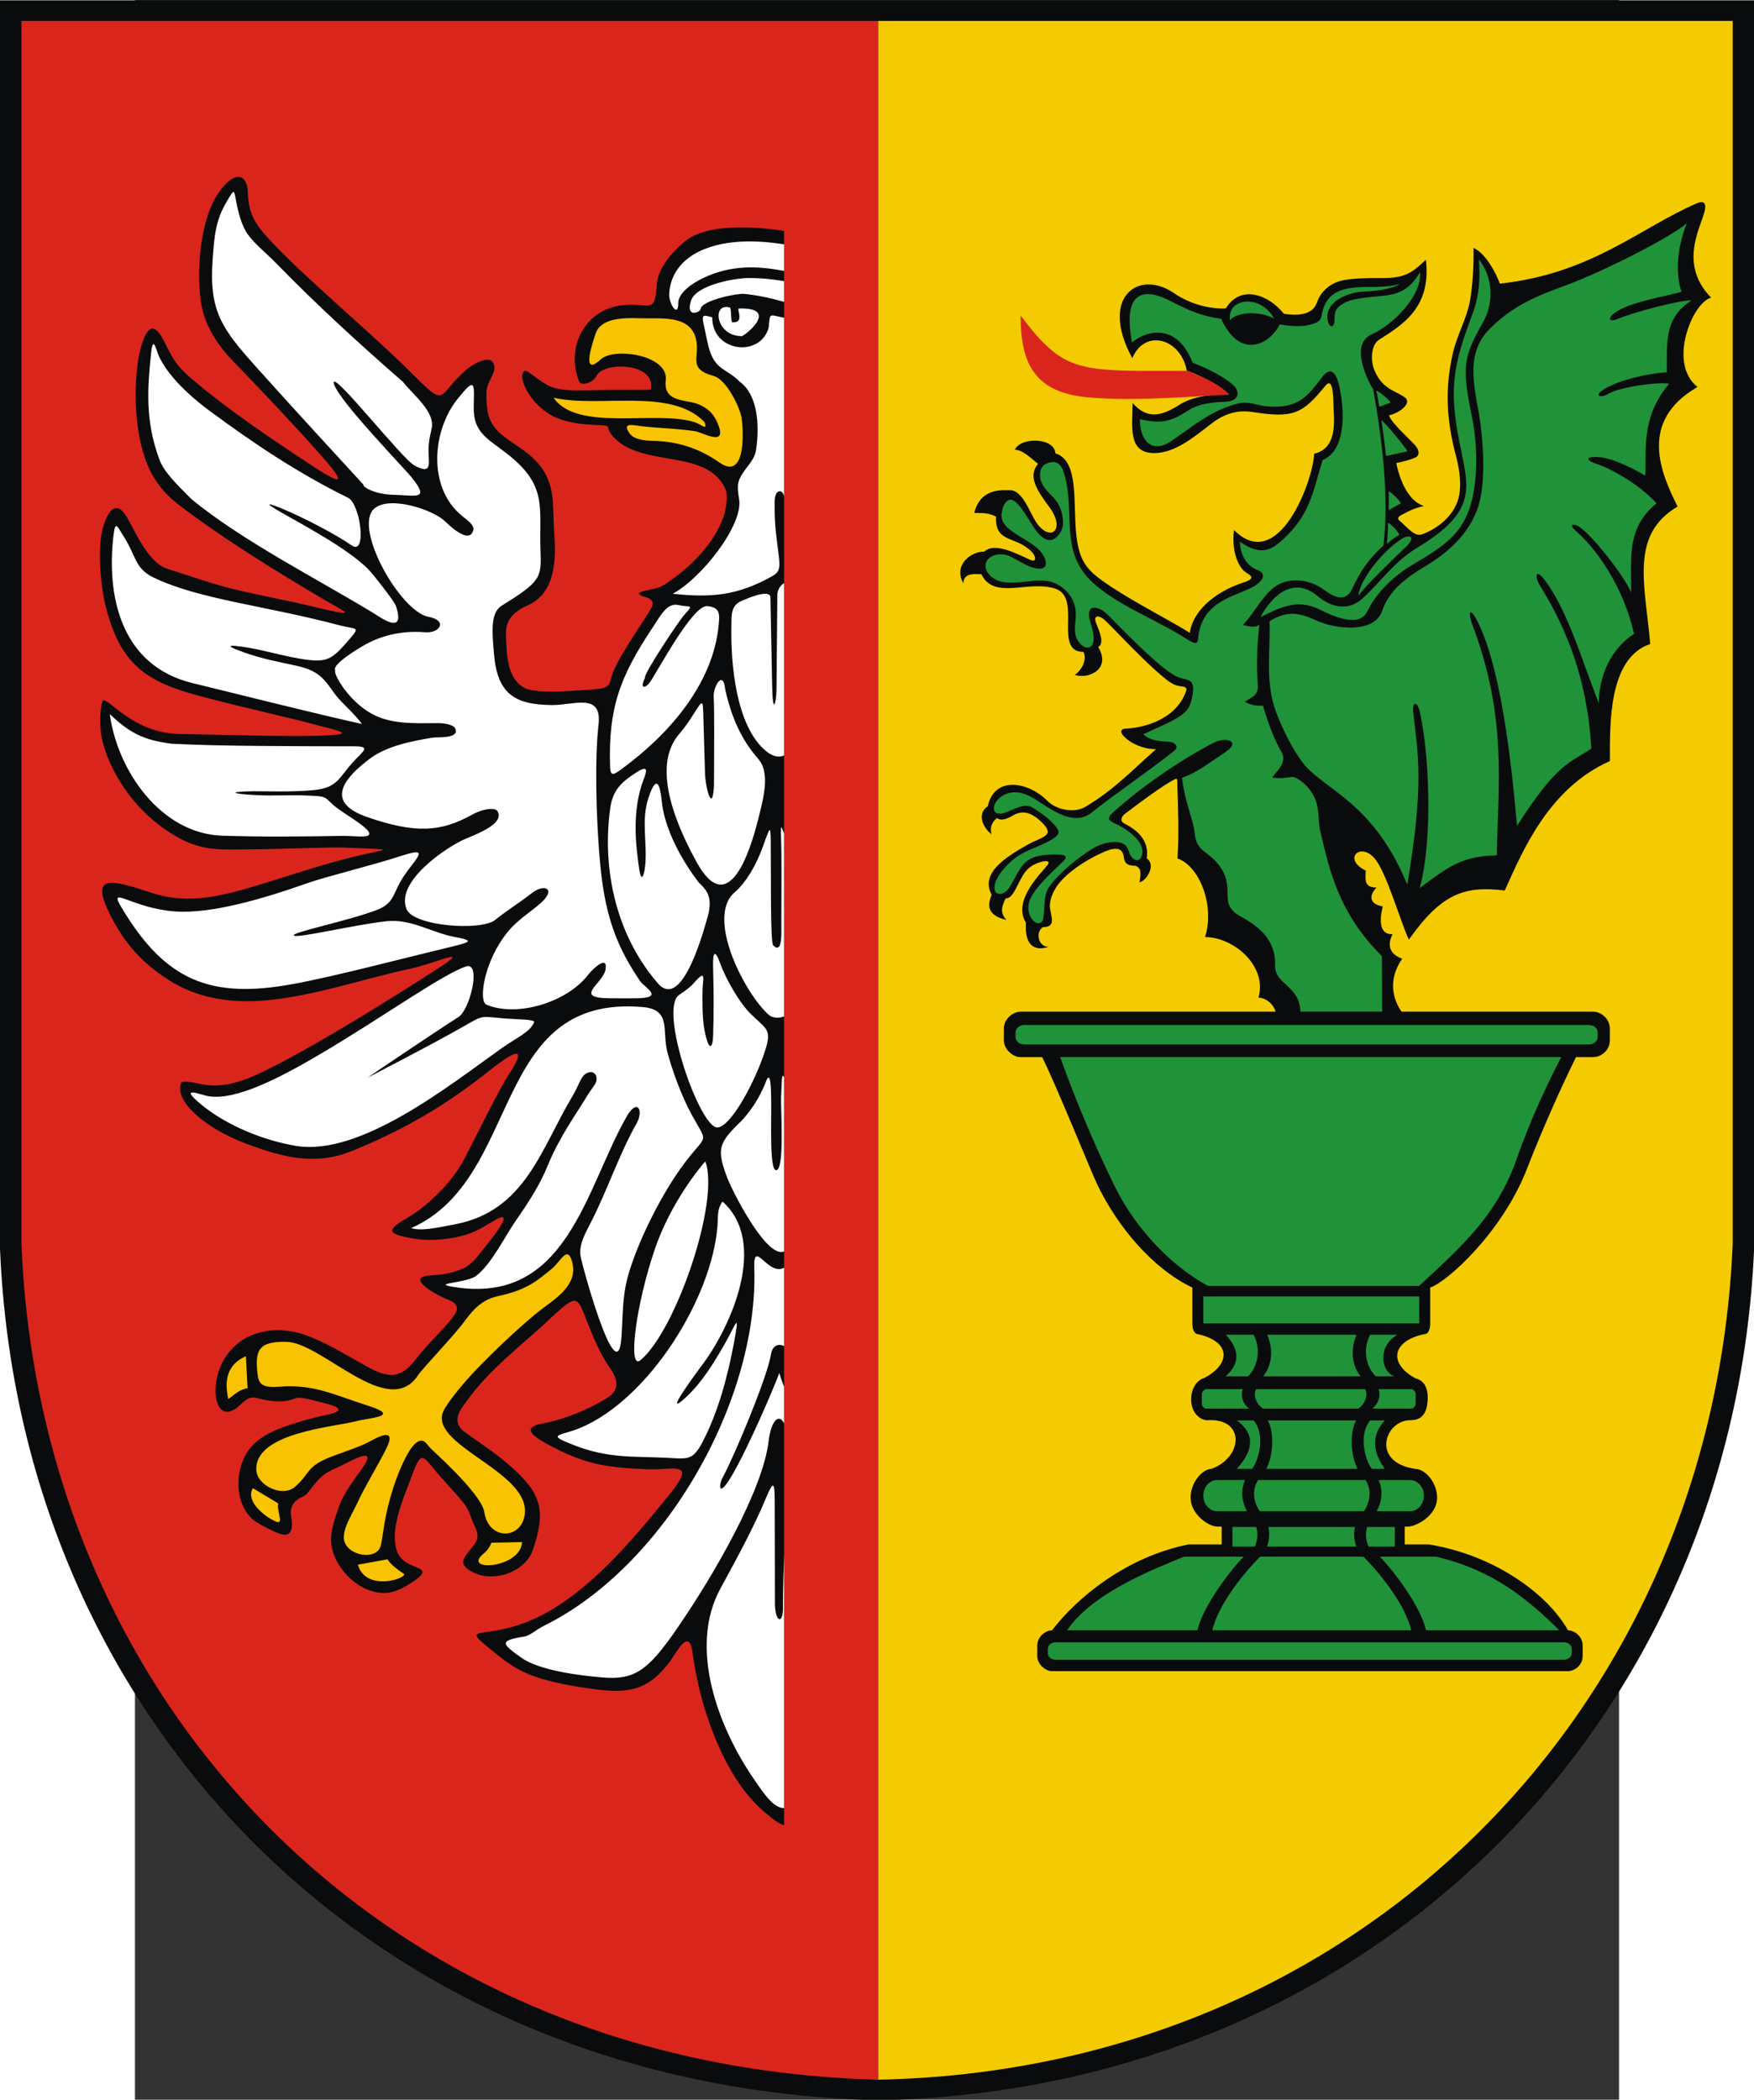 <?xml version="1.0" encoding="UTF-8" standalone="no"?>
<!-- Creator: CorelDRAW -->
<svg
   xmlns:dc="http://purl.org/dc/elements/1.1/"
   xmlns:cc="http://web.resource.org/cc/"
   xmlns:rdf="http://www.w3.org/1999/02/22-rdf-syntax-ns#"
   xmlns:svg="http://www.w3.org/2000/svg"
   xmlns="http://www.w3.org/2000/svg"
   xmlns:sodipodi="http://sodipodi.sourceforge.net/DTD/sodipodi-0.dtd"
   xmlns:inkscape="http://www.inkscape.org/namespaces/inkscape"
   xml:space="preserve"
   width="744.094"
   height="890.419"
   style="shape-rendering:geometricPrecision; text-rendering:geometricPrecision; image-rendering:optimizeQuality; fill-rule:evenodd; clip-rule:evenodd"
   viewBox="0 0 210 297"
   id="svg2"
   sodipodi:version="0.32"
   inkscape:version="0.45.1"
   sodipodi:docname="POL powiat otwocki COA.svg"
   inkscape:output_extension="org.inkscape.output.svg.inkscape"
   sodipodi:docbase="C:\Users\Mistrz\Desktop"
   version="1.0"><rect x="0" y="0" width="210" height="297" fill="#333333" stroke="none"/><sodipodi:namedview
   inkscape:window-height="480"
   inkscape:window-width="640"
   inkscape:pageshadow="2"
   inkscape:pageopacity="0.0"
   guidetolerance="10.0"
   gridtolerance="10.0"
   objecttolerance="10.0"
   borderopacity="1.0"
   bordercolor="#666666"
   pagecolor="#ffffff"
   id="base" />
 <defs
   id="defs4">
  <style
   type="text/css"
   id="style6">
   
    .fil0 {fill:#0A0B0C}
    .fil2 {fill:#DA251D}
    .fil4 {fill:#F8C300}
    .fil3 {fill:white}
    .fil5 {fill:#20923A}
    .fil1 {fill:#F3CB00}
   
  </style>
 </defs>
 <g
   id="Warstwa_x0020_1"
   transform="matrix(1.182,0,0,1.182,-19.097,-26.967)">
  <g
   id="_76848864">
   <path
   id="_77017432"
   class="fil0"
   d="M 0,22.852 L 210,22.852 L 210,172.066 C 207.628,228.819 164.236,272.968 105.134,274.148 C 44.761,272.634 2.332,228.645 0,172.223 L 0,22.852 L 0,22.852 z "
   style="fill:#0a0b0c" />
   <path
   id="_77017360"
   class="fil1"
   d="M 105.11,25.316 L 105.205,25.316 L 207.429,25.316 L 207.429,171.605 C 205.115,227.245 162.786,270.528 105.13,271.685 C 105.129,271.685 105.127,271.685 105.125,271.684 C 105.12,271.684 105.115,271.684 105.11,271.684 L 105.11,25.316 L 105.11,25.316 z "
   style="fill:#f3cb00" />
   <path
   id="_77017288"
   class="fil2"
   d="M 2.571,25.316 L 105.11,25.316 L 105.11,271.684 C 46.226,270.19 4.845,227.067 2.571,171.758 L 2.571,25.316 L 2.571,25.316 z "
   style="fill:#da251d" />
   <path
   id="_77017216"
   class="fil0"
   d="M 122.145,143.879 L 152.71,143.879 C 152.45,142.966 151.55,142.208 150.657,142.208 C 151.737,138.428 147.712,134.953 144.257,134.953 C 145.438,131.319 143.687,126.503 140.957,125.539 C 141.173,122.735 141.004,118.833 140.953,116.986 C 140.921,115.814 141.069,115.804 140.008,116.422 C 138.46,117.325 135.685,119.441 134.672,120.206 C 134.162,120.592 134.097,121.101 134.554,121.336 C 135.79,121.972 137.634,123.142 137.284,125.529 C 138.474,126.39 137.155,128.3 136.411,128.396 C 136.687,126.933 136.461,126.676 135.96,126.422 C 134.485,126.422 134.627,125.709 134.488,125.129 C 134.156,123.745 132.395,124.654 131.653,124.994 C 129.974,125.764 127.707,127.229 126.603,128.746 C 126.1,129.44 125.58,130.558 125.698,131.459 C 125.847,132.6 126.436,133.765 124.837,133.765 C 123.973,134.305 124.228,136.121 125.523,136.121 C 123.407,136.803 122.666,135.382 122.813,133.226 C 121.159,130.57 124.686,127.285 125.406,126.325 C 125.82,125.772 125.129,125.786 124.49,125.995 C 122.75,126.563 122.466,127.534 121.639,129.108 C 121.266,129.82 120.891,130.368 120.386,130.317 C 119.982,131.203 119.628,131.973 120.482,132.901 C 117.849,132.29 118.349,130.802 118.72,129.889 C 117.285,127.274 120.475,125.346 122.988,123.916 C 124.653,122.968 126.301,122.885 124.902,121.41 C 123.342,119.765 122.199,119.836 121.225,120.423 C 120.574,120.815 119.764,121.092 119.36,120.698 C 118.534,121.378 118.565,122.01 118.681,122.642 C 117.601,121.778 116.953,120.158 118.249,119.294 C 119.085,115.518 123.257,116.491 125.301,118.575 C 126.59,119.89 128.763,120.067 129.908,119.383 C 133.409,117.29 135.433,115.087 138.389,112.468 C 136.851,112.468 135.456,111.783 134.744,111.131 C 134.116,110.556 133.949,110.023 134.89,109.994 C 136.103,109.957 140.653,109.324 141.992,105.525 C 142.164,105.036 141.787,104.995 141.321,104.937 C 140.361,104.818 139.741,104.234 139.015,103.624 C 136.393,101.422 132.798,97.419 132.074,96.87 C 131.494,96.428 130.825,96.425 131.243,97.445 C 131.642,98.419 132.243,99.85 131.466,100.238 C 133.055,102.845 130.363,104.133 128.666,103.578 C 129.672,102.874 130.111,101.581 129.704,100.828 C 126.032,100.828 129.588,94.344 126.348,93.265 C 123.109,92.185 119.005,94.672 117.493,91.54 C 116.305,91.433 115.333,91.54 115.333,92.62 C 114.072,90.425 116.276,88.773 117.844,88.825 C 119.07,87.587 122.073,89.26 123.29,89.791 C 124.232,90.201 123.952,89.3 123.506,88.841 C 121.616,86.896 119.073,87.841 119.244,84.641 C 118.38,84.209 117.817,84.197 116.629,84.197 C 117.261,81.6 119.325,81.409 120.725,81.482 C 122.489,81.274 123.302,84.42 124.251,85.601 C 125.465,87.114 126.647,86.672 126.474,85.338 C 126.406,84.816 126.121,84.164 125.569,83.426 C 124.049,81.392 123.049,79.77 124.269,78.315 C 123.406,77.667 122.461,76.638 121.489,76.638 C 122.186,75.077 126.219,75.147 126.348,77.07 C 129.273,77.964 128.397,83.204 128.872,87.029 C 129.27,90.244 130.296,91.233 133.01,93.025 C 136.095,95.062 140.061,97.051 142.443,98.552 C 142.732,96.107 145.251,93.695 148.796,92.547 C 150.676,91.939 149.448,91.596 148.968,91.181 C 148.263,90.573 147.395,88.797 147.731,86.249 C 153.081,91.584 157.216,80.265 157.323,77.108 C 159.727,76.559 159.803,74.064 159.654,71.939 C 159.602,71.197 159.741,67.673 158.673,68.972 C 155.925,72.316 154.913,72.896 149.914,72.118 C 148.179,71.848 146.613,72.298 145.112,73.442 C 142.975,75.073 140.702,77.035 138.169,77.035 C 134.929,77.035 135.59,73.743 135.59,71.043 C 137.341,73.039 139.037,72.633 141.275,71.208 C 142.865,70.197 145.456,69.943 147.124,70.022 C 146.242,69.185 144.178,67.897 142.074,67.169 C 141.368,63.325 137.066,62.087 135.548,65.675 C 131.566,58.365 136.304,54.983 140.551,57.898 C 142.425,59.185 144.768,59.82 146.749,59.717 C 148.61,56.702 152.027,58.231 153.695,60.366 C 155.724,60.675 157.198,60.37 157.67,58.983 C 158.025,57.94 158.931,56.878 160.419,56.443 C 161.698,56.069 164.257,56.083 165.628,56.087 C 168.327,56.096 169.186,55.303 170.695,53.902 C 171.389,59.632 167.841,61.716 165.083,63.474 C 164.131,64.081 164.09,65.901 164.447,66.886 C 165.357,69.395 167.092,69.564 168.167,70.366 C 168.54,70.644 168.508,70.974 168.289,71.311 C 167.956,71.823 167.072,72.34 166.273,72.528 C 166.641,73.509 168.646,75.243 169.433,76.125 C 169.904,76.653 169.985,77.333 169.431,77.572 C 168.831,77.831 167.666,78.148 167.158,78.216 C 167.298,79.013 168.125,82.647 170.474,83.371 C 169.306,83.613 168.653,83.979 168.202,84.221 C 167.798,84.437 167.034,84.702 167.555,85.131 C 167.954,85.457 168.557,86.122 169.107,86.514 C 169.517,86.806 169.887,86.893 170.308,86.734 C 172.357,85.961 174.277,84.288 174.689,82.06 C 174.914,80.844 174.796,79.255 174.313,77.433 C 173.084,72.788 173.015,69.188 173.906,65.168 C 174.381,63.021 175.509,61.088 175.931,59.053 C 176.27,57.419 176.47,54.273 176.395,52.485 C 177.943,53.145 179.229,55.808 179.548,56.759 C 190.551,55.547 196.176,50.168 203.142,47.138 C 203.742,46.877 204.161,46.978 204.142,47.599 C 204.087,49.365 200.584,54.072 204.851,58.44 C 202.664,58.932 199.58,66.255 203.215,69.123 C 196.098,73.225 198.828,79.437 200.829,83.43 C 195.109,86.823 196.913,92.633 197.557,99.879 C 192.532,101.562 192.726,109.443 192.726,113.892 C 185.459,117.112 182.333,124.498 180.141,129.378 C 175.397,128.804 172.618,129.651 168.66,135.258 C 167.641,133.074 165.994,127.25 164.588,125.572 C 162.848,123.494 160.671,125.634 163.502,126.991 C 163.409,128.248 163.389,129.023 164.793,129.023 C 163.929,129.881 163.811,130.989 165.539,131.282 C 165.105,132.97 165.142,134.682 166.708,134.61 C 165.847,136.29 166.778,137.17 167.866,137.535 C 166.052,140.144 166.818,142.479 167.777,143.879 L 190.764,143.879 C 191.564,143.879 192.722,144.645 192.722,145.918 L 192.722,147.277 C 192.722,148.678 191.487,149.316 190.764,149.316 L 188.669,149.316 C 187.267,152.14 184.87,157.354 182.785,162.715 C 179.84,170.286 173.228,176.233 171.214,176.89 L 171.214,181.278 C 171.214,181.927 170.935,182.459 170.593,182.459 C 166.891,183.147 165.971,185.807 169.413,187.738 C 170.167,187.924 170.956,188.497 170.913,190.204 C 170.852,192.626 169.588,192.772 168.686,192.772 C 165.729,192.912 164.127,197.84 169.454,198.596 C 170.541,198.596 172.041,200.145 172.041,202.047 L 172.041,202.047 C 172.041,204.141 169.592,205.498 168.519,205.498 L 168.165,205.498 L 168.165,207.632 L 171.06,207.632 C 179.012,208.927 185.328,213.643 187.706,217.906 C 188.426,217.906 189.468,218.595 189.468,219.741 L 189.468,220.964 C 189.468,222.224 188.357,222.799 187.706,222.799 L 125.934,222.799 C 125.17,222.799 124.172,221.979 124.172,220.964 L 124.172,219.741 C 124.172,218.644 125.209,217.906 125.949,217.906 C 128.93,213.998 134.842,209.114 142.286,207.632 L 146.256,207.632 L 146.256,205.498 L 145.757,205.498 C 144.596,205.498 142.531,203.946 142.531,202.047 L 142.531,202.047 C 142.531,200.149 143.996,198.596 145.009,198.596 C 148.85,197.21 149.095,192.436 144.498,192.772 C 143.79,192.772 142.596,191.994 142.596,190.281 C 142.596,188.869 143.377,187.926 144.176,187.704 C 147.296,186.087 147.461,183.365 143.363,182.459 C 143.022,182.459 142.742,181.927 142.742,181.278 L 142.742,176.89 C 138.086,174.698 133.767,169.666 131.284,164.406 C 130.671,163.108 126.172,152.056 124.758,149.316 L 122.128,149.316 C 121.28,149.316 120.171,148.404 120.171,147.277 L 120.171,145.918 C 120.171,144.7 121.323,143.879 122.145,143.879 L 122.145,143.879 z "
   style="fill:#0a0b0c" />
   <g
   id="g15">
    <path
   id="_77017144"
   class="fil0"
   d="M 77.908,69.433 C 77.408,69.519 73.959,69.424 70.706,69.51 C 69.133,69.552 66.906,69.612 65.686,68.971 C 63.958,68.064 62.996,66.813 62.669,67.292 C 61.982,68.297 63.789,71.63 66.62,72.811 C 68.042,73.405 69.64,73.586 70.866,73.646 C 73.993,73.798 71.943,73.638 73.593,75.271 C 77.208,78.853 84.956,76.414 86.953,81.613 C 87.465,85.515 83.913,89.626 80.77,91.916 C 79.837,92.596 79.493,92.897 78.712,93.161 C 77.752,93.485 75.262,93.658 77.263,94.259 C 78.616,94.666 78.119,95.36 77.594,96.21 C 76.381,98.174 73.556,102.125 73.156,104.02 C 72.924,105.12 72.324,105.18 71.268,105.292 C 70.27,105.398 68.93,105.436 68.369,105.483 C 66.443,105.641 63.813,105.652 62.819,105.147 C 60.81,104.125 60.626,101.446 60.572,98.742 C 60.549,97.582 60.831,96.295 63.162,95.26 C 66.114,93.951 66.645,90.686 66.365,86.884 C 66.266,85.534 66.264,84.148 66.18,82.843 C 65.969,79.558 64.381,77.97 62.737,76.745 C 61.093,75.519 59.295,74.718 58.6,72.866 C 58.284,72.025 58.216,70.936 58.225,69.853 C 58.229,69.337 58.392,68.878 58.583,68.457 C 59.003,67.532 59.559,66.791 58.87,66.023 C 58.47,65.578 56.933,66.085 55.707,67.164 C 52.148,70.294 53.638,71.809 49.018,67.211 C 44.6,62.813 36.783,56.276 32.726,51.984 C 30.849,49.997 29.74,48.769 29.666,45.776 C 29.618,43.831 28.145,42.809 25.935,46.245 C 23.758,49.628 23.191,57.381 24.595,61.065 C 25.158,62.542 26.2,64.288 27.883,66.018 C 30.911,69.131 35.28,73.743 38.202,77.048 C 40.974,80.184 41.781,81.449 37.32,78.517 C 33.099,75.742 27.226,71.837 22.742,67.968 C 20.946,66.417 20.577,65.482 19.682,63.721 C 18.881,62.143 17.96,61.209 17.124,63.593 C 16.82,64.459 16.63,65.273 16.514,66.073 C 15.916,70.204 16.21,76.239 18.354,79.843 C 19.13,81.147 20.137,82.256 21.38,83.207 C 26.542,87.159 32.893,91.093 38.834,94.592 C 41.53,96.181 43.348,96.833 36.865,95.263 C 34.41,94.669 31.216,94.095 27.97,93.317 C 25.709,92.775 22.655,91.725 20.042,90.882 C 17.754,90.144 16.319,86.671 15.263,84.824 C 13.48,81.704 12.348,85.475 12.124,86.911 C 11.741,89.38 12.109,93.042 12.543,94.908 C 14.286,102.398 17.564,104.412 23.92,106.108 C 28.878,107.431 34.176,108.584 37.421,109.451 C 40.623,110.307 43.074,110.71 38.2,110.859 C 34.043,110.987 26.517,110.722 21.492,110.651 C 15.698,110.568 12.631,105.832 12.278,106.728 C 11.953,107.555 11.861,109.823 12.254,111.455 C 13.057,114.798 15.607,119.257 19.913,122.167 C 23.691,124.721 25.72,124.496 30.145,124.452 C 34.473,124.409 39.348,124.169 41.088,124.24 C 47.683,124.505 46.654,124.31 42.547,125.293 C 39.136,126.109 35.788,127.211 32.447,128.26 C 26.747,130.051 22.676,131.152 18.108,129.645 C 13.245,128.04 10.675,127.333 13.244,132.396 C 14.933,135.725 16.948,137.991 20.175,140.074 C 23.414,142.164 27.331,142.914 31.779,142.531 C 37.505,142.037 43.447,139.958 49.172,138.723 C 52.346,138.038 57.105,135.727 51.798,139.123 C 47.699,141.745 39.055,147.211 32.884,150.365 C 29.98,151.849 27.158,153.183 24.103,152.548 C 22.869,152.292 21.794,152.076 21.659,152.45 C 20.868,154.647 24.662,157.879 29.486,159.681 C 33.62,161.226 37.537,162.314 41.785,160.677 C 42.875,160.257 44.089,159.733 45.366,159.144 C 50.218,156.909 54.386,154.275 58.546,150.963 C 60.683,149.262 63.681,147.162 60.914,151.398 C 59.58,153.439 57.418,158.017 55.543,161.574 C 54.561,163.437 53.111,165.072 51.57,166.455 C 50.692,167.244 49.893,167.892 49.126,168.332 C 46.207,170.003 46.056,170.479 49.765,171.066 C 51.556,171.349 53.96,171.135 55.805,170.566 C 57.276,170.113 58.482,169.25 59.294,168.794 C 62.237,167.138 57.784,172.371 57.609,172.609 C 57.017,173.415 56.264,174.255 55.438,174.618 C 54.614,174.98 53.806,175.176 53.083,175.288 C 52.507,175.378 51.984,175.415 51.552,175.441 C 48.219,175.648 52.614,177.995 53.665,178.353 C 54.179,178.529 54.572,178.79 54.694,179.275 C 54.946,180.275 51.747,182.922 49.953,185.254 C 48.305,187.396 47.071,188.031 44.247,186.513 C 41.894,185.248 39.457,183.686 36.964,182.72 C 33.409,181.344 29.919,181.98 27.802,184.185 C 26.827,185.202 26.142,186.551 25.877,188.19 C 25.774,188.831 25.763,189.772 25.953,190.476 C 26.362,191.989 27.298,191.904 28.003,191.514 C 29.074,190.92 29.441,189.736 30.847,190.13 C 32.506,190.595 34.105,190.686 35.426,190.124 C 35.97,189.892 38.306,190.597 39.061,190.784 C 40.534,191.149 41.484,191.668 38.902,192.173 C 37.513,192.445 35.476,193.024 33.752,193.662 C 32.291,194.204 30.981,194.919 30.07,195.961 C 27.899,198.441 27.927,203.349 30.883,205.078 C 31.592,205.493 32.9,206.197 33.702,206.416 C 34.878,206.737 35.118,205.692 34.867,204.369 C 34.686,203.412 34.919,202.47 36.262,201.915 C 36.747,201.715 37.095,201.099 37.538,200.559 C 38.956,198.826 39.402,198.947 41.381,197.94 C 43.108,197.061 45.032,196.143 43.323,198.587 C 42.614,199.602 41.225,201.346 40.629,202.976 C 39.686,205.553 39.386,206.951 39.856,208.508 C 40.48,210.574 42.301,212.45 44.216,213.123 C 46.249,213.838 47.629,213.292 49.425,212.102 C 51.968,210.417 49.647,210.611 48.425,209.642 C 47.755,209.111 47.426,208.533 47.294,207.371 C 47.005,204.823 48.633,201.272 49.298,199.437 C 50.339,196.563 50.536,196.877 51.953,198.622 C 52.902,199.791 54.392,201.277 55.61,202.822 C 56.205,203.577 56.361,204.485 56.731,205.238 C 57.179,206.151 57.331,206.764 56.924,207.419 C 56.029,208.859 54.239,209.83 56.721,211.016 C 59.239,212.219 62.913,210.879 63.789,208.291 C 65.389,203.558 64.899,201.523 60.828,198.024 C 59.046,196.493 56.974,195.159 55.677,194.22 C 53.776,192.844 55.333,191.25 55.974,190.342 C 58.483,186.784 62.786,183.485 65.184,181.243 C 70.126,176.625 68.674,177.943 71.629,184.115 C 71.822,184.518 72.256,185.439 73.04,186.556 C 74.442,188.555 73.691,189.528 72.4,190.282 C 70.115,191.617 67.493,192.682 64.896,193.178 C 63.408,193.463 62.577,194.037 65.482,195.606 C 69.874,197.977 72.211,198.423 77.585,198.642 C 80.52,198.761 83.489,197.527 80.248,201.523 C 76.054,206.693 71.095,212.749 65.161,215.938 C 58.371,219.587 54.538,216.772 58.938,220.361 C 60.538,221.667 61.901,222.692 63.917,223.404 C 66.126,224.185 68.626,224.597 70.749,224.897 C 75.094,225.51 77.481,225.213 80.128,221.735 C 80.991,220.602 82.504,217.378 82.928,220.678 C 83.177,222.611 83.757,225.707 84.886,228.887 C 86.314,232.912 88.386,236.974 91.455,239.606 C 92.479,240.484 93.209,241.047 93.865,241.221 L 93.865,50.452 C 90.087,49.862 84.531,49.573 81.966,51.718 C 80.251,53.152 78.732,55.013 78.621,56.941 C 78.41,60.604 77.67,58.933 74.384,59.357 C 69.89,59.938 67.717,64.503 69.34,68.487 C 69.553,69.01 71.003,68.655 71.398,67.803 C 72.219,66.031 78.61,66.2 77.908,69.432 L 77.908,69.433 z "
   style="fill:#0a0b0c" />
    <path
   id="_77017072"
   class="fil3"
   d="M 84.439,161.799 C 86.205,166.59 80.912,182.028 76.688,185.575 C 75.106,186.903 76.11,178.928 78.424,172.205 C 80.312,166.72 83.854,162.417 84.439,161.799 z "
   style="fill:#ffffff" />
    <path
   id="_77017000"
   class="fil3"
   d="M 28.375,47.425 C 28.58,48.381 28.883,49.538 29.415,50.469 C 30.137,51.734 31.947,53.171 32.992,54.246 C 38.008,59.401 43.189,64.109 48.236,68.513 C 49.538,70.165 52.197,72.126 51.65,74.225 C 51.415,75.124 51.281,76.002 51.299,76.808 C 51.335,78.406 51.71,79.661 49.59,78.502 C 48.139,77.71 39.983,67.341 39.944,68.579 C 39.929,69.067 41.031,70.625 42.564,72.444 C 45.119,75.477 48.693,79.221 49.21,79.858 C 51.556,82.742 49.775,82.083 47.244,82.034 C 44.477,81.982 43.236,80.849 43.554,80.861 C 40.735,77.783 35.138,71.731 30.527,66.573 C 26.588,62.166 25.022,60.023 25.451,53.967 C 25.666,50.915 25.813,49.22 27.122,46.976 C 28.172,45.175 27.965,45.505 28.375,47.425 L 28.375,47.425 z M 56.71,71.498 C 56.638,74.659 58.463,75.332 60.851,77.229 C 65.598,80.999 64.521,83.639 64.704,88.64 C 64.825,91.95 64.801,92.356 60.064,95.291 C 58.659,96.161 58.934,98.546 59.129,100.989 C 59.513,105.796 61.542,107.156 66.095,107.186 C 68.788,107.204 72.099,105.651 71.649,109.565 C 71.211,113.367 71.316,120.556 71.865,126.353 C 72.475,132.783 74.003,136.326 76.605,140.189 C 77.161,141.014 79.75,142.265 76.014,142.28 C 75.009,142.285 74.057,142.285 72.93,142.274 C 68.527,142.231 72.237,140.532 72.501,138.785 C 72.757,137.09 71.033,138.658 70.343,139.543 C 67.867,142.719 61.968,144.585 58.25,143.048 C 57.236,142.653 57.928,137.735 60.883,134.212 C 62.185,132.659 64.147,131.543 65.079,130.548 C 66.462,129.069 65.046,128.581 63.616,129.731 C 62.601,130.547 60.404,131.967 59.295,132.888 C 57.648,134.257 49.55,133.672 48.681,131.626 C 47.25,128.261 53.685,124.034 55.737,123.193 C 58.041,122.249 60.335,121.184 59.541,119.866 C 59.3,119.466 57.957,119.509 56.499,120.315 C 52.801,122.357 49.789,122.616 43.928,120.578 C 38.685,118.755 41.35,115.78 44.337,113.561 C 46.395,112.032 49.545,111.452 51.82,111.083 C 52.372,110.994 55.198,111.26 54.45,109.889 C 54.331,109.723 53.718,109.371 52.572,109.352 C 50.663,109.321 47.592,109.586 45.205,108.572 C 41.939,107.186 39.824,103.4 40.139,103.042 C 39.788,102.55 41.386,101.33 43.441,100.111 C 45.223,99.054 47.787,98.218 50.856,98.476 C 52.691,98.631 53.616,97.06 51.314,96.635 C 47.885,96.003 42.236,85.921 44.806,83.678 C 46.642,82.076 51.85,83.812 53.276,85.198 C 54.824,86.702 56.244,87.528 56.636,86.353 C 56.855,85.697 56.153,85.242 55.25,84.497 C 51.207,81.159 51.681,74.343 54.846,70.466 C 56.895,67.955 56.777,68.544 56.71,71.498 L 56.71,71.498 z M 44.611,96.122 C 38.149,92.196 28.859,87.453 22.939,82.555 C 20.689,80.329 19.585,79.158 19.07,77.769 C 17.352,73.129 17.659,69.201 18.089,65.068 C 18.33,62.75 18.733,64.839 19.035,65.472 C 19.706,66.882 21.302,69.179 25.155,72.027 C 30.396,75.9 35.8,79.511 41.666,82.38 C 43.136,83.1 43.971,89.378 42.1,88.08 C 40.047,86.654 36.183,84.696 33.97,83.768 C 31.697,82.814 31.744,83.033 33.695,84.148 C 36.311,85.644 41.489,88.386 44.006,90.851 C 44.593,91.426 47.218,94.776 47.394,95.311 C 48.606,98.995 45.532,96.681 44.611,96.122 L 44.611,96.122 z M 41.902,99.233 C 39.683,101.792 39.259,102.225 35.716,101.604 C 33.429,101.203 31.236,100.519 28.983,100.202 C 26.233,99.817 28.26,100.545 29.255,100.9 C 31.462,101.687 33.269,101.988 35.632,102.517 C 38.572,103.174 39.041,104.522 40.249,106.069 C 41.022,107.061 42.358,108.115 43.33,109.451 C 38.2,108.333 26.96,105.508 23.058,104.561 C 14.491,102.481 12.701,94.191 13.599,86.796 C 13.813,85.033 14.069,85.882 14.738,86.9 C 16.289,89.261 16.093,90.802 18.316,91.89 C 23.739,94.544 31.857,95.303 40.581,97.627 C 42.6,98.165 43.194,97.742 41.902,99.233 L 41.902,99.233 z M 42.273,114.001 C 40.606,115.826 40.418,117.071 37.639,117.356 C 34.961,117.63 31.319,117.482 30.28,117.5 C 27.123,117.556 27.852,117.813 30.473,117.951 C 33.173,118.093 34.294,117.903 37.007,118.022 C 39.62,118.136 38.668,118.301 40.532,119.64 C 41.404,120.266 42.513,120.933 43.305,121.546 C 45.757,123.446 42.643,122.815 41.118,122.841 C 36.267,122.925 31.509,122.981 26.61,122.82 C 19.23,122.577 14.038,114.993 13.148,108.283 C 15.401,110.393 17.053,111.389 20.547,111.814 C 26.273,112.126 35.686,112.108 42.391,112.122 C 44.487,112.126 43.481,112.679 42.273,114.001 L 42.273,114.001 z M 47.9,128.383 C 47.028,129.938 47.062,130.971 45.055,131.73 C 41.539,133.06 34.705,134.418 35.192,134.773 C 35.661,135.115 42.261,133.502 46.227,133.06 C 49.203,132.73 51.531,134.372 54.343,134.92 C 56.662,135.372 56.639,135.491 53.808,136.166 C 48.234,137.496 40.131,139.647 35.04,140.578 C 25.253,142.369 19.784,140.237 14.518,131.362 C 12.924,128.677 15.711,131.477 20.899,131.88 C 25.26,132.218 31.549,130.355 36.844,128.486 C 39.046,127.708 44.572,126.367 47.972,125.255 C 52.049,123.922 49.354,125.79 47.9,128.383 L 47.9,128.383 z M 44.046,151.749 C 44.323,151.615 51.67,147.83 55.4,145.699 C 57.824,144.314 57.444,144.418 59.955,144.652 C 62.004,144.842 64.103,144.754 63.934,145.161 C 63.446,146.339 61.864,146.971 60.097,148.224 C 53.918,152.601 43.174,161.235 35.415,159.937 C 31.573,159.294 27.155,157.518 24.109,155.006 C 21.206,152.612 24.034,153.86 25.03,154.006 C 28.25,154.48 33.288,151.937 38.468,148.879 C 45.615,144.66 53.096,139.327 55.794,138.47 C 57.656,137.879 56.276,143.631 54.888,144.519 C 51.445,146.725 43.978,151.781 44.046,151.749 L 44.046,151.749 z M 79.885,148.677 C 80.411,150.745 81.553,153.898 82.778,156.154 C 84.742,159.77 84.722,158.394 82.135,161.751 C 79.371,165.339 76.415,171.187 75.205,175.414 C 74.48,177.944 74.577,180.282 74.395,182.856 C 73.913,189.661 69.604,174.052 69.481,172.997 C 69.338,171.766 69.966,170.584 70.681,169.202 C 72.684,165.331 74.045,161.094 76.189,157.287 C 77.106,155.661 76.284,154.222 75.037,156.399 C 70.063,165.087 67.886,179.118 54.191,176.8 C 51.584,176.359 55.861,176.375 57.014,175.484 C 58.869,174.053 60.451,170.744 61.803,168.807 C 63.162,166.86 64.58,164.721 65.579,162.276 C 67.019,158.75 69.181,155.835 70.365,153.832 C 70.697,153.27 71.152,152.765 71.326,152.366 C 71.68,151.554 71.02,150.625 70.003,151.395 C 69.508,151.769 69.189,152.895 68.609,153.858 C 64.769,160.226 62.938,167.669 54.552,169.308 C 51.907,169.825 50.413,170.128 49.226,169.779 C 62.639,163.842 58.613,141.769 76.933,143.325 C 80.397,143.619 79.237,146.13 79.885,148.677 L 79.885,148.677 z M 65.123,217.365 C 79.557,210.249 90.829,190.452 90.298,174.541 C 90.177,170.953 91.933,175.582 93.865,174.517 L 93.865,183.904 C 93.288,183.572 92.469,183.734 92.286,184.926 C 91.903,187.432 88.121,196.617 86.482,199.688 C 86.096,200.412 86.232,200.921 86.274,200.919 C 87.204,201.578 92.726,188.819 93.286,187.117 C 93.375,187.437 93.58,188.02 93.865,188.767 L 93.865,193.158 C 93.309,191.942 92.326,192.665 92.007,195.317 C 91.304,201.176 85.465,211.306 80.995,217.774 C 77.577,222.719 75.973,223.861 72.174,223.554 C 69.424,223.331 64.567,222.723 62.419,221.193 C 60.074,219.523 59.683,219.147 62.753,218.658 C 63.471,218.544 64.153,217.843 65.123,217.365 L 65.123,217.365 z M 90.251,235.711 C 85.988,229.519 82.4,220.019 86.211,212.973 C 88.12,209.445 90.139,205.817 91.697,202.083 C 92.631,199.845 92.742,200.211 92.744,202.646 C 92.748,206.77 92.77,210.595 92.77,214.856 C 92.846,217.078 93.807,217.19 93.731,214.968 C 93.731,212.893 93.806,210.862 93.865,208.829 L 93.865,239.196 C 92.55,239.158 91.449,237.45 90.251,235.711 z M 86.502,166.606 C 91.998,171.522 87.509,181.484 84.188,185.981 C 83.905,186.364 78.815,193.137 82.221,189.927 C 84.106,188.149 85.537,185.781 86.803,183.559 C 88.069,181.336 88.615,179.504 87.872,183.471 C 87.113,187.53 85.983,191.748 84.143,195.304 C 82.898,197.71 82.306,197.374 79.654,197.256 C 75.654,197.077 72.761,197.338 68.704,195.751 C 65.293,194.418 66.915,194.72 69.446,193.696 C 77.666,190.267 85.236,178.181 85.898,169.469 C 85.973,168.48 85.833,167.441 86.502,166.606 M 93.865,172.571 C 91.756,173.478 87.642,165.286 87.078,163.799 C 85.727,160.24 86.043,159.573 88.798,156.915 C 90.141,155.454 91.101,153.839 91.792,152.005 C 92.311,151.019 92.293,153.484 92.312,154.042 C 92.399,156.524 92.013,163.626 93.071,162.781 C 93.903,162.118 93.454,155.33 93.504,154.178 C 93.61,151.752 93.599,151.21 93.865,151.729 L 93.865,172.571 L 93.865,172.571 z M 85.892,157.734 C 83.769,157.839 78.79,143.535 81.309,141.868 C 81.953,141.442 82.617,140.976 83.143,140.366 C 84.68,138.584 84.074,140.214 84.097,141.596 C 84.106,142.088 84.017,144.435 84.339,146.097 C 84.832,148.646 85.323,148.396 85.374,146.713 C 85.457,143.986 85.444,141.336 85.368,138.615 C 85.333,137.369 85.425,135.926 86.196,138.05 C 86.963,140.163 88.595,142.868 89.799,144.072 C 91.715,145.989 92.43,145.887 91.61,148.496 C 90.48,152.093 87.531,157.653 85.892,157.734 z M 87.949,129.598 C 89.334,128.418 90.573,126.241 91.326,124.128 C 92.254,121.523 92.243,121.627 92.27,123.626 C 92.314,126.912 92.198,135.96 92.582,135.962 C 93.299,136.676 93.551,135.832 93.539,134.28 C 93.519,131.786 93.595,126.882 93.521,123.807 C 93.469,121.601 93.391,121.338 93.865,122.534 L 93.865,144.446 C 93.304,144.66 92.738,144.661 92.188,144.39 C 89.277,141.989 84.402,132.618 87.949,129.598 L 87.949,129.598 z M 84.838,132.068 C 84.33,133.903 81.816,143.48 78.931,140.68 C 73.837,134.962 72.032,126.996 73.046,119.567 C 73.347,117.369 74.371,116.412 76.212,115.229 C 78.068,114.036 77.145,115.704 76.818,116.739 C 75.587,120.628 76.248,124.643 76.446,126.286 C 76.731,128.646 77.085,127.709 77.221,126.533 C 77.536,123.811 76.719,121.042 77.621,118.317 C 78.91,114.421 79.161,118.267 79.254,118.988 C 79.668,122.204 81.64,125.821 83.671,128.442 C 84.659,129.374 85.222,130.118 84.838,132.068 L 84.838,132.068 z M 83.407,125.998 C 81.251,122.086 77.833,114.757 81.26,110.711 C 82.048,109.781 82.49,109.139 83.139,108.093 C 84.189,106.401 84.145,106.722 84.199,108.53 L 84.4,115.34 C 84.455,117.207 85.326,120.287 85.477,116.723 C 85.477,112.325 85.546,108.209 85.436,106.166 C 85.374,105.036 86.568,102.847 86.824,105.352 C 87.759,109.508 89.218,111.841 90.787,113.654 C 92.204,115.293 91.453,118.201 90.696,121.121 C 89.847,124.399 87.265,133.002 83.407,125.998 L 83.407,125.998 z M 74.39,114.863 C 73.505,115.508 73.073,115.798 73.035,114.569 C 72.816,107.606 74.158,103.835 78.212,97.787 C 79.029,96.569 79.828,94.903 81.215,95.22 C 82.549,95.525 83.158,95.07 81.958,96.346 C 81.335,97.008 77.012,103.496 77.22,103.906 C 76.499,105.388 77.34,105.106 77.764,104.516 C 78.709,103.198 82.917,95.159 84.682,95.345 C 86.238,95.508 86.148,96.34 86.036,97.571 C 85.388,104.7 79.998,110.78 74.39,114.863 L 74.39,114.863 z M 93.865,113.216 C 93.241,113.488 92.517,113.374 91.675,112.672 C 88.076,109.67 87.465,102.161 87.557,97.664 C 87.581,96.456 87.478,95.279 88.76,94.73 C 89.348,94.479 92.182,93.222 92.232,94.301 L 92.438,104.956 C 92.507,108.541 92.943,106.915 92.957,105.323 L 93.058,94.058 C 93.024,93.837 93.189,92.97 93.865,92.605 L 93.865,113.216 L 93.865,113.216 z M 80.531,93.871 C 83.914,92.06 88.972,85.71 88.489,82.577 C 88.386,81.911 88.243,81.164 88.398,80.541 C 88.752,79.129 90.274,78.164 90.499,76.718 C 91.011,73.431 90.586,69.982 88.595,68.523 C 86.743,66.658 85.394,67.273 84.647,63.546 C 84.025,60.444 83.707,60.355 85.263,60.789 C 85.248,64.999 91.051,65.616 92.015,62.022 C 92.235,60.257 91.922,60.437 93.798,60.824 C 93.821,60.828 93.843,60.833 93.865,60.838 L 93.865,82.213 C 93.634,81.199 92.768,81.492 92.743,82.674 C 92.702,84.555 92.801,86.033 93.036,87.795 C 93.449,90.875 93.522,91.181 92.263,91.867 C 88.234,94.063 85.246,94.364 80.531,93.871 L 80.531,93.871 z M 88.707,63.029 C 85.752,63.029 85.146,59.016 87.363,59.608 C 87.592,59.669 87.459,61.369 87.684,61.383 C 89.21,61.477 88.117,59.74 88.469,59.73 C 93.713,59.592 88.637,63.459 88.707,63.029 L 88.707,63.029 z M 93.865,58.934 C 92.141,58.446 90.463,58.109 89.067,57.983 C 88.193,57.904 83.977,58.768 83.871,59.803 C 83.831,60.195 82.03,60.918 82.725,58.792 C 83.338,56.916 87.968,56.103 89.512,56.088 C 90.968,56.073 92.43,56.215 93.865,56.456 L 93.865,58.934 L 93.865,58.934 z M 81.196,59.076 C 81.207,60.942 80.039,59.134 80.113,57.957 C 80.351,54.193 83.688,52.2 87.897,51.794 C 89.897,51.602 91.892,51.746 93.865,52.053 L 93.865,55.236 C 90.641,54.617 87.537,54.523 84.292,56.035 C 82.605,56.822 81.189,57.975 81.196,59.076 z "
   style="fill:#ffffff" />
    <path
   id="_77016928"
   class="fil4"
   d="M 88.765,72.776 C 89.025,74.369 89.311,80.374 86.16,78.184 C 83.708,76.479 81.169,75.624 78.116,75.57 C 76.308,75.538 75.654,75.089 75.367,74.67 C 74.901,73.987 74.769,73.519 76.081,73.72 C 78.291,74.058 81.215,74.075 83.265,74.427 C 84.102,74.571 86.891,76.207 86.064,73.874 C 85.79,73.102 85.3,71.832 83.52,71.156 C 82.061,70.6 79.376,70.976 79.699,68.318 C 80.066,65.306 73.524,64.328 71.918,65.819 C 69.433,68.128 71.037,63.523 71.309,62.718 C 71.908,60.953 74.368,60.807 76.648,60.898 C 78.956,60.991 82.418,60.446 83.254,63.145 C 83.963,65.436 82.109,66.897 85.443,67.807 C 86.928,68.213 88.552,71.465 88.765,72.776 L 88.765,72.776 z M 46.012,205.206 C 45.785,206.578 45.683,207.761 45.411,208.177 C 44.491,209.583 41.268,208.772 41.166,206.904 C 41.093,205.561 42.164,204.023 42.871,202.472 C 43.644,200.778 45.254,198.139 46.219,196.219 C 47.334,194 46.1,194.279 44.215,195.336 C 43.286,195.857 41.604,196.414 40.007,197 C 36.505,198.286 37.305,199.031 35.291,200.756 C 33.809,202.026 30.78,200.595 30.685,198.743 C 30.454,194.272 39.88,193.596 42.683,192.877 C 44.385,192.441 48.141,192.319 43.937,190.99 C 40.087,189.773 37.577,188.428 33.478,188.753 C 31.384,188.919 30.959,188.462 30.824,187.186 C 30.531,184.424 30.901,183.314 34.291,183.386 C 38.567,183.475 46.44,192.738 50.002,187.441 C 50.678,186.436 54.325,182.695 55.659,180.86 C 56.888,179.169 57.98,178.276 59.656,177.91 C 63.195,177.138 64.303,176.048 66.051,174.653 C 67.116,173.803 67.968,171.646 68.526,173.947 C 69.144,176.501 66.691,178.103 64.874,179.46 C 62.853,180.97 57.69,185.737 55.246,188.679 C 54.653,189.393 53.572,190.726 53.145,191.549 C 51.029,195.628 63.001,198.708 62.844,203.704 C 62.739,207.044 58.515,207.324 57.979,203.768 C 57.709,201.916 53.429,197.886 51.71,196.293 C 51.13,195.755 50.945,195.189 50.399,195.221 C 49.857,195.254 49.299,195.904 48.776,196.838 C 47.461,199.185 46.464,202.485 46.012,205.206 L 46.012,205.206 z M 62.493,207.351 C 62.375,210.512 55.235,210.957 57.862,208.756 C 58.172,208.496 58.58,208.112 58.825,207.429 L 62.493,207.351 z M 46.409,209.411 C 46.671,210.025 48.089,210.994 48.284,211.098 C 49.149,211.556 43.819,213.482 42.842,210.053 L 46.409,209.411 z M 33.303,202.719 C 33.085,203.932 34.389,205.767 32.383,204.566 C 31.184,203.849 29.434,202.257 30.279,200.901 L 33.303,202.719 L 33.303,202.719 z M 29.637,188.938 C 28.545,189.119 28.029,189.778 27.316,190.235 C 27.175,189.302 26.432,186.41 29.437,185.114 L 29.637,188.938 L 29.637,188.938 z M 84.328,73.312 C 84.802,74.449 83.867,73.56 83.156,73.336 C 78.474,71.862 69.107,74.547 66.269,70.408 C 71.684,71.673 80.309,69.137 84.328,73.312 z "
   style="fill:#f8c300" />
   </g>
   <path
   id="_76849008"
   class="fil5"
   d="M 151.979,97.158 C 154.324,95.692 155.83,96.279 157.775,97.147 C 159.837,98.068 164.547,98.666 165.465,95.912 C 166.286,93.45 168.36,91.942 170.6,90.591 C 173.479,88.855 175.708,86.764 176.817,83.858 C 177.755,81.401 177.7,77.344 177.27,73.825 C 176.785,69.847 175.043,65.395 178.397,62.101 C 181.143,59.403 183.809,58.279 187.448,56.96 C 191.643,55.439 199.956,51.263 201.931,49.522 C 200.823,52.336 200.513,55.393 201.301,57.738 C 199.194,58.333 194.965,58.986 193.283,60.276 C 192.25,61.067 192.804,61.343 193.682,60.971 C 195.455,60.218 200.936,58.749 202.525,58.748 C 199.106,60.902 199.584,64.031 199.542,67.382 C 199.459,67.3 194.882,67.761 192.16,69.311 C 190.72,70.132 191.564,70.548 192.553,69.93 C 193.735,69.192 198.355,68.471 199.821,68.738 C 196.346,72.777 197.146,76.982 196.956,79.739 C 195.948,79.098 193.231,77.676 191.476,77.52 C 190.072,77.396 189.494,77.791 191.153,78.331 C 192.811,78.87 196.232,80.754 198.311,83.036 C 194.793,85.967 195.269,89.163 195.269,93.736 C 194.816,92.382 191.288,87.603 189.305,86.037 C 188.446,85.358 187.69,85.518 188.623,86.321 C 191.022,88.387 194.348,92.957 195.614,98.667 C 192.917,100.426 191.407,103.571 191.407,106.971 C 189.617,102.575 187.791,96.04 184.947,92.255 C 183.83,90.767 183.68,91.788 184.328,92.84 C 186.588,96.505 189.977,102.787 190.498,112.401 C 188.007,114.099 186.495,113.983 181.609,121.643 C 181.224,117.562 180.094,103.499 176.869,97.168 C 175.89,95.248 175.75,96.215 176.249,97.537 C 180.516,108.823 179.293,116.885 179.198,125.168 C 175.004,125.261 173.39,126.527 169.956,129.088 C 171.562,123.32 171.096,112.704 169.94,107.883 C 169.684,106.812 169.031,106.621 169.194,108.131 C 169.736,113.155 170.526,116.378 168.476,128.679 C 164.751,119.689 159.776,117.816 156.748,114.968 C 155.328,113.632 153.725,110.576 152.782,108.076 C 151.407,104.43 152.107,100.898 151.979,97.158 L 151.979,97.158 z M 166.169,85.392 C 166.169,86.281 166.107,87.108 166.016,87.906 C 166.497,87.479 166.995,87.108 167.521,86.817 C 167.384,86.438 166.491,85.46 166.169,85.392 L 166.169,85.392 z M 166.232,81.624 C 166.281,82.363 166.244,83.219 166.248,83.868 L 167.702,83.049 C 167.565,82.671 166.553,81.692 166.232,81.624 L 166.232,81.624 z M 165.373,73.087 C 165.571,74.493 165.781,75.974 165.93,77.381 L 168.488,76.827 C 168.389,76.505 165.926,73.503 165.373,73.087 z M 164.743,69.566 C 164.963,70.271 164.955,70.695 165.115,71.488 L 166.468,71.008 C 166.331,70.63 165.064,69.634 164.743,69.566 L 164.743,69.566 z M 147.252,61.138 C 146.813,58.477 150.91,57.928 152.529,60.938 C 150.527,59.873 147.856,60.278 147.252,61.138 z M 169.995,55.39 C 170.278,58.2 166.65,61.766 164.237,62.811 C 161.274,64.094 164.192,69.157 164.387,69.386 C 165.531,75.74 166.29,82.646 165.61,88.111 C 163.822,89.723 162.852,91.172 161.862,93.292 C 161.041,95.049 159.569,94.175 158.456,93.363 C 156.709,92.087 154.089,91.755 152.339,93.247 C 150.945,94.434 150.008,96.374 148.777,97.605 C 149.363,97.722 150.292,98.026 150.761,97.557 C 150.345,101.113 150.484,103.551 150.569,104.632 C 150.687,106.122 149.947,106.113 149.035,106.788 C 150.004,107.428 151.222,107.201 151.209,107.283 C 151.988,110.094 152.976,112.082 153.394,112.773 C 154.257,114.203 152.435,115.384 152.328,115.878 C 153.318,115.987 153.898,115.901 154.266,115.837 C 154.915,115.724 155.075,115.826 155.56,116.151 C 156.239,116.606 156.751,117.182 157.138,117.835 C 158.105,119.465 157.684,120.791 158.085,122.442 C 159.195,127.007 160.219,132.024 165.432,137.236 L 165.459,143.879 L 155.67,143.879 C 155.627,142.293 154.863,141.492 154.113,140.797 C 153.35,140.09 152.602,139.494 152.646,138.294 C 152.702,136.756 152.116,135.308 150.992,134.227 C 150.343,133.604 149.532,133.03 148.61,132.537 C 145.511,130.881 148.246,129.12 145.728,126.099 C 144.574,124.714 143.195,124.609 143.027,122.583 C 142.892,120.951 141.85,118.913 141.504,115.88 C 143.171,115.389 145.323,113.696 146.498,112.954 C 148.785,111.508 146.732,110.95 145.314,111.685 C 141.197,113.819 136.637,116.978 133.197,120.077 C 132.446,120.753 132.773,121.044 133.443,121.345 C 134.638,121.882 136.861,123.282 136.764,124.822 C 136.719,125.537 136.22,126.169 135.529,125.436 C 135.032,124.908 135.155,124.13 134.473,123.788 C 133.633,123.365 132.162,123.566 130.886,124.322 C 129.286,125.269 126.964,127.101 125.636,128.875 C 124.896,129.863 125.093,131.494 124.892,132.684 C 124.661,134.056 122.93,132.987 123.122,131.128 C 123.298,129.413 126.183,126.992 127.386,125.774 C 127.669,125.488 127.728,125.124 126.939,125.091 C 122.254,124.896 122.398,126.542 120.845,129.006 C 120.125,130.149 118.679,130.097 119.14,128.498 C 119.424,127.513 120.462,126.295 121.558,125.473 C 122.869,124.489 124.535,124.137 126.006,123.215 C 126.844,122.689 126.898,122.371 126.42,121.757 C 125.677,120.802 124.647,120.109 123.636,119.467 C 122.674,118.856 121.35,119.685 120.467,120.016 C 117.448,121.15 119.353,116.166 123.209,118.062 C 125.162,119.021 128.265,122.083 130.769,119.991 C 132.705,118.373 137.867,114.855 140.596,112.636 C 141.143,112.191 140.701,111.685 140.107,111.6 C 139.451,111.506 137.832,111.635 136.878,110.685 C 139.134,109.581 141.766,108.715 142.393,107.309 C 142.572,106.905 142.794,106.132 142.828,105.446 C 142.893,104.115 142.267,104.223 141.16,103.891 C 139.71,103.456 136.21,100.067 132.76,96.52 C 131.424,95.146 129.791,95.003 130.566,97.395 C 130.763,98.003 130.887,98.558 130.92,99.014 C 131.044,100.764 129.604,100.638 128.917,99.259 C 128.446,98.313 128.86,96.997 128.776,95.996 C 128.678,94.824 128.077,93.52 126.488,92.695 C 124.065,91.436 120.451,93.673 118.486,91.643 C 117.351,90.471 118.202,88.977 120.156,89.168 C 121.059,89.255 122.413,90.36 123.601,90.721 C 125.435,91.278 125.498,90.184 124.785,89.099 C 123.677,87.412 120.344,86.626 119.934,84.889 C 119.743,84.076 120.349,81.941 121.498,82.826 C 122.405,83.524 123.128,85.03 123.905,86.139 C 124.764,87.363 125.918,88.164 126.959,86.506 C 127.259,86.029 127.315,85.374 127.207,84.679 C 126.826,82.236 125.336,82.13 124.651,80.464 C 124.383,79.812 124.435,78.701 125.171,78.343 C 126.386,77.751 127.028,78.323 127.35,79.346 C 128.799,83.936 126.777,88.613 130.607,92.328 C 133.514,95.146 138.3,96.889 141.893,99.176 C 142.982,99.869 143.366,99.997 143.428,99.253 C 143.856,94.126 148.99,94.16 150.744,92.519 C 151.457,91.853 151.268,91.3 150.538,91.029 C 149.766,90.744 148.53,89.863 148.425,87.638 C 151.061,89.478 152.351,88.511 153.612,87.344 C 156.788,84.407 157.133,81.882 158.324,77.881 C 161.087,76.717 161.008,72.275 160.364,69.183 C 159.859,66.752 159.006,66.977 158.271,67.951 C 156.415,70.409 155.386,71.631 151.98,71.47 C 150.394,71.395 149.573,70.703 147.938,71.168 C 144.738,72.078 142.834,73.84 140.115,75.656 C 138.118,76.989 136.465,75.883 136.465,72.981 C 139.21,73.607 140.31,73.182 142.323,71.887 C 143.735,70.979 145.89,70.927 146.657,70.898 C 148.425,70.833 148.48,69.631 147.582,68.85 C 146.133,67.589 143.716,66.566 142.781,66.229 C 140.716,60.955 136.656,62.708 135.526,63.815 C 134.339,57.619 136.93,57.179 140.129,58.84 C 142.154,59.892 143.814,60.641 146.188,60.968 C 148.496,65.976 152.037,63.993 153.192,61.639 C 154.525,61.856 155.696,61.906 156.458,61.751 C 157.842,61.469 158.113,61.184 158.233,60.492 C 158.788,57.283 161.41,57.149 164.255,57.151 C 164.616,57.152 166.686,57.139 167.562,56.787 C 167.1,57.224 165.19,57.651 163.195,57.718 C 161.377,57.779 158.417,58.952 158.974,61.283 C 159.165,62.083 159.78,62.127 159.766,60.972 C 159.756,60.074 159.955,59.563 160.999,59.029 C 161.799,58.62 162.919,58.491 164.227,58.347 C 166.432,58.105 168.339,58.234 169.995,55.39 L 169.995,55.39 z M 162.625,94.107 C 162.71,92.434 165.224,88.977 167.811,87.29 C 168.641,86.748 169.648,86.97 168.308,88.252 C 166.744,89.748 163.391,92.981 162.625,94.107 z M 177.036,53.868 C 178.7,55.913 178.905,58.968 177.539,61.379 C 175.115,65.655 175.005,66.76 176.23,72.795 C 176.855,75.874 176.955,79.89 176.123,83.002 C 175.134,86.697 172.735,88.26 169.225,90.317 C 166.532,91.896 164.629,94.013 163.722,95.917 C 162.786,97.88 160.103,96.799 157.923,95.729 C 155.098,94.344 152.881,95.729 150.887,96.667 C 152.412,93.853 154.948,91.807 157.734,94.144 C 159.538,95.657 161.554,95.856 163.122,94.424 C 165.353,92.386 166.902,90.022 169.65,88.367 C 178.612,82.97 174.856,80.054 174.117,71.706 C 173.72,67.227 174.882,64.152 176.38,60.105 C 176.949,58.568 177.263,56.428 177.036,53.868 L 177.036,53.868 z "
   style="fill:#20923a" />
   <path
   id="_76848936"
   class="fil2"
   d="M 142.221,67.197 C 129.14,67.197 127.504,67.63 122.175,60.569 C 122.175,66.507 124.005,69.792 130.224,70.363 C 136.09,70.902 143.987,70.14 147.138,70.052 C 145.967,68.674 143.65,67.845 142.221,67.197 L 142.221,67.197 z "
   style="fill:#da251d" />
   <path
   id="_76848792"
   class="fil5"
   d="M 122.622,145.475 L 190.216,145.475 C 190.791,145.475 191.261,145.868 191.261,146.347 L 191.261,146.929 C 191.261,147.409 190.791,147.801 190.216,147.801 L 122.622,147.801 C 122.047,147.801 121.577,147.409 121.577,146.929 L 121.577,146.347 C 121.577,145.868 122.047,145.475 122.622,145.475 z M 126.378,219.342 L 187.213,219.342 C 187.73,219.342 188.153,219.696 188.153,220.127 L 188.153,220.651 C 188.153,221.083 187.73,221.436 187.213,221.436 L 126.378,221.436 C 125.861,221.436 125.438,221.083 125.438,220.651 L 125.438,220.127 C 125.438,219.696 125.861,219.342 126.378,219.342 z M 126.921,149.316 C 128.221,153.009 130.817,159.549 133.62,165.113 C 136.037,169.912 140.266,174.356 144.601,176.689 L 169.89,176.689 C 175.088,171.892 179.236,168.203 181.6,161.419 C 183.292,156.562 185.506,151.995 186.9,149.316 L 126.921,149.316 z M 127.739,217.906 C 130.855,213.288 138.616,210.4 141.744,209.095 L 148.885,209.095 C 147.166,210.865 144.002,215.058 143.353,217.906 L 127.739,217.906 L 127.739,217.906 z M 144.055,177.959 L 169.9,177.959 L 169.9,181.182 L 144.055,181.182 L 144.055,177.959 z M 146.734,182.535 L 150.079,182.535 C 151.077,184.484 150.434,186.551 149.4,187.516 L 146.718,187.516 C 147.952,186.435 148.855,184.772 146.734,182.535 L 146.734,182.535 z M 144.394,189.049 L 148.776,189.049 C 148.446,189.961 148.904,190.911 149.53,191.376 L 144.361,191.376 C 144.2,191.376 143.876,191.158 143.876,190.794 L 143.876,189.631 C 143.876,189.311 144.238,189.049 144.394,189.049 L 144.394,189.049 z M 148.063,192.791 L 150.079,192.791 C 151.464,194.389 150.788,197.397 149.895,198.586 L 148.063,198.586 C 150.179,196.255 150.179,194.324 148.063,192.791 z M 145.701,199.926 L 149.053,199.926 C 148.459,201.215 148.708,202.64 149.277,203.657 L 145.701,203.657 C 144.796,203.657 144.055,202.818 144.055,201.792 L 144.055,201.791 C 144.055,200.765 144.796,199.926 145.701,199.926 L 145.701,199.926 z M 147.539,205.539 L 150.379,205.539 C 150.644,206.345 150.519,207.198 150.218,207.894 L 147.539,207.894 L 147.539,205.539 z M 151.839,205.539 L 162.21,205.539 C 162.02,206.352 162.114,207.179 162.37,207.894 L 151.679,207.894 C 151.935,207.179 152.029,206.352 151.839,205.539 L 151.839,205.539 z M 163.67,205.539 L 166.978,205.539 L 166.978,207.894 L 163.831,207.894 C 163.53,207.198 163.405,206.345 163.67,205.539 z M 150.62,199.926 L 163.466,199.926 C 164.322,201.181 163.935,202.734 163.275,203.657 L 150.811,203.657 C 150.15,202.734 149.764,201.181 150.62,199.926 z M 165.033,199.926 L 168.81,199.926 C 169.715,199.926 170.456,200.765 170.456,201.791 L 170.456,201.792 C 170.456,202.818 169.715,203.657 168.81,203.657 L 164.809,203.657 C 165.378,202.64 165.627,201.215 165.033,199.926 L 165.033,199.926 z M 151.76,192.791 L 162.355,192.791 C 161.489,194.296 161.747,197.181 162.523,198.586 L 151.592,198.586 C 152.367,197.181 152.626,194.296 151.76,192.791 L 151.76,192.791 z M 164.035,192.791 L 165.782,192.791 C 164.22,194.473 164.22,196.405 165.782,198.586 L 164.219,198.586 C 163.327,197.397 162.651,194.389 164.035,192.791 z M 150.365,189.049 L 163.438,189.049 C 163.8,189.796 163.424,190.792 162.622,191.376 L 151.18,191.376 C 150.378,190.792 150.003,189.796 150.365,189.049 z M 165.026,189.049 L 168.951,189.049 C 169.126,189.049 169.47,189.267 169.47,189.631 L 169.47,190.794 C 169.47,191.157 169.131,191.376 168.984,191.376 L 164.273,191.376 C 164.898,190.911 165.356,189.961 165.026,189.049 L 165.026,189.049 z M 151.705,182.535 L 162.397,182.535 C 161.529,184.589 161.989,186.423 162.882,187.516 L 151.22,187.516 C 152.113,186.423 152.573,184.589 151.705,182.535 z M 164.023,182.535 L 167.293,182.535 C 164.837,183.957 165.334,186.996 166.946,187.516 L 164.702,187.516 C 163.667,186.551 163.024,184.484 164.023,182.535 L 164.023,182.535 z M 150.859,209.095 L 163.213,209.095 C 165.445,211.321 168.246,214.955 168.948,217.906 L 145.125,217.906 C 145.826,214.955 148.628,211.321 150.859,209.095 z M 165.188,209.095 L 171.907,209.095 C 178.764,210.702 182.892,214.188 186.672,217.906 L 170.72,217.906 C 170.071,215.058 166.906,210.865 165.188,209.095 L 165.188,209.095 z "
   style="fill:#20923a" />
  </g>
 </g>
</svg>